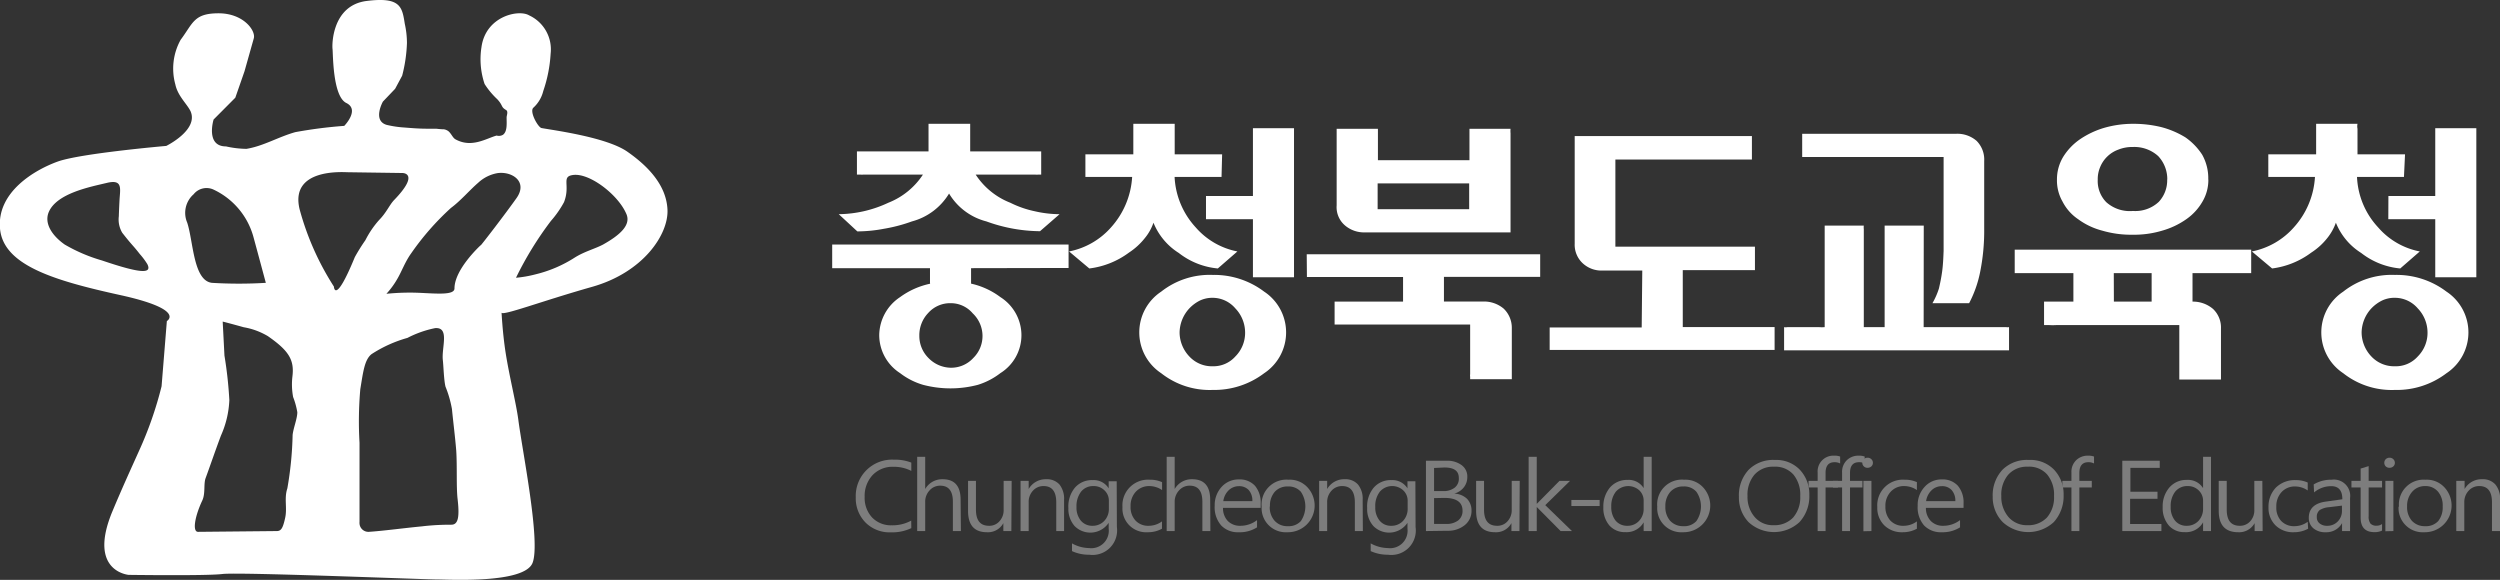 <svg xmlns="http://www.w3.org/2000/svg" viewBox="0 0 255.62 59.29"><rect x="0" y="0" width="255.62" height="59.29" fill="#333333" stroke="none"/><defs><style>.cls-1,.cls-3{fill:#fff;}.cls-2{opacity:0.36;}.cls-3{fill-rule:evenodd;}</style></defs><g id="레이어_2" data-name="레이어 2"><g id="레이어_1-2" data-name="레이어 1"><path class="cls-1" d="M99.29,27.42V29a7.83,7.83,0,0,1,3,1.38,4.62,4.62,0,0,1,2.15,3.9,4.57,4.57,0,0,1-2.15,3.87,7.29,7.29,0,0,1-2.31,1.2,11,11,0,0,1-5.59,0,7.12,7.12,0,0,1-2.36-1.2,4.63,4.63,0,0,1-2.13-3.87,4.72,4.72,0,0,1,2.13-3.9A8,8,0,0,1,95.15,29h-.06V27.42h-10V25h3.78c1.14,0,2.43,0,3.87,0h8.88c1.43,0,2.72,0,3.87,0h3.77v2.4Zm-8.46-6.69a7.53,7.53,0,0,0,3.54-2.88c-.63,0-1.23,0-1.77,0H88.31a1.72,1.72,0,0,1-.36,0h-.33V15.48h7.32V12.66H99.2s0,.18,0,.45v2.37h7.26v2.37h-.3a1,1,0,0,1-.31,0h-4.31c-.58,0-1.17,0-1.78,0a7.48,7.48,0,0,0,3.54,2.88,10.34,10.34,0,0,0,2.5.87,11.48,11.48,0,0,0,2.54.3l-2,1.74a16.36,16.36,0,0,1-5.48-1,6.27,6.27,0,0,1-3.82-2.85,6.35,6.35,0,0,1-3.8,2.85,16.08,16.08,0,0,1-2.85.75,14.75,14.75,0,0,1-2.73.27L85.76,21.9A12.19,12.19,0,0,0,90.83,20.73Zm9.63,13.59a3.2,3.2,0,0,0-1-2.28A2.94,2.94,0,0,0,97.21,31,3,3,0,0,0,94.91,32,3.28,3.28,0,0,0,94,34.32a3.17,3.17,0,0,0,.93,2.28,3.25,3.25,0,0,0,2.3,1,3.06,3.06,0,0,0,2.29-1A3.15,3.15,0,0,0,100.46,34.32Z"/><path class="cls-1" d="M124.9,18.09h-4.8a8.17,8.17,0,0,0,2.16,5.16,7.54,7.54,0,0,0,4.26,2.46l-2,1.74a7.61,7.61,0,0,1-4-1.59,6.54,6.54,0,0,1-2.58-3.09,5,5,0,0,1-.87,1.56,6.84,6.84,0,0,1-1.64,1.5,8.52,8.52,0,0,1-4.05,1.62l-2.07-1.74a7.68,7.68,0,0,0,4.29-2.46,8.44,8.44,0,0,0,2.16-5.16h-4.78V15.78h4.9V12.66h4.23s0,.21,0,.51v2.61h4.85Zm4.36,11.73a5,5,0,0,1,0,8.34A8.43,8.43,0,0,1,124,39.87a8,8,0,0,1-5.27-1.71,5,5,0,0,1,0-8.34A8,8,0,0,1,124,28.11,8.47,8.47,0,0,1,129.26,29.82Zm-2.95,6.63a3.42,3.42,0,0,0,1-2.46,3.58,3.58,0,0,0-1-2.46A3.06,3.06,0,0,0,124,30.45a3,3,0,0,0-1.29.27,3.85,3.85,0,0,0-1.1.81,3.7,3.7,0,0,0-1,2.46,3.6,3.6,0,0,0,1,2.46,3.14,3.14,0,0,0,2.39,1A3,3,0,0,0,126.31,36.45Zm-3-16.41h4.8V13.11h4.2V28.35h-4.2V22.41h-4.8Z"/><path class="cls-1" d="M133.61,26h23.87v2.31h-9.84v2.52h4a3.13,3.13,0,0,1,2.1.72,2.71,2.71,0,0,1,.84,2v5.22h-4.26v-.24a.83.83,0,0,1,0-.27V34.68c0-.48,0-1,0-1.5H136.46V30.84h7V28.32h-9.83Zm3.06-5V13.17h4.22a.09.09,0,0,0,0,.06v3.15h9.36V13.17h4.2a2.27,2.27,0,0,0,0,.45v7.32c0,.9,0,1.83,0,2.82H139.6a3,3,0,0,1-2.09-.72A2.45,2.45,0,0,1,136.67,21Zm4.19-2.25v2.64h9.36V18.75Z"/><path class="cls-1" d="M167.92,27.66h-4a2.81,2.81,0,0,1-2.1-.75,2.58,2.58,0,0,1-.81-2v-11h18.12v2.4h-4.38c-.84,0-1.71,0-2.58,0h-7v8.91h14.27v2.4h-7.38v5.82h9.39v2.34h-23V33.48h9.41Z"/><path class="cls-1" d="M196.69,33.45c.36,0,.75,0,1.14,0h7.29a1.13,1.13,0,0,0,.3,0v2.37h-23V33.45a.84.84,0,0,0,.33,0H186a3.83,3.83,0,0,0,.57,0V23.07h4a1.46,1.46,0,0,0,0,.36V32.1c0,.45,0,.9,0,1.35h2.13V23.07h4Zm2-17.4H184.27V13.68H200a3,3,0,0,1,2.1.72,2.71,2.71,0,0,1,.78,2.07v6.9a21.35,21.35,0,0,1-.42,4.47A11.82,11.82,0,0,1,201.34,31h-3.75a7.57,7.57,0,0,0,.66-1.5c.12-.51.24-1.08.33-1.74s.12-1.32.15-2.1V16.05Z"/><path class="cls-1" d="M206,25.53h24.18v2.4h-6v2.91a3.15,3.15,0,0,1,2.1.75,2.62,2.62,0,0,1,.81,2v5.22h-4.26V33.24c-1.32,0-2.52,0-3.66,0h-8.94a6.32,6.32,0,0,1-.69,0H209v-2.4h3V27.93h-6Zm19.8-7.17a4.35,4.35,0,0,1-.6,2.25,5.57,5.57,0,0,1-1.65,1.8,8.11,8.11,0,0,1-2.46,1.17,9.94,9.94,0,0,1-3,.42,10.53,10.53,0,0,1-3.15-.42,7.21,7.21,0,0,1-2.46-1.17,4.81,4.81,0,0,1-1.59-1.8,4.33,4.33,0,0,1-.57-2.25,4.46,4.46,0,0,1,.63-2.31,6.08,6.08,0,0,1,1.71-1.8,8.91,8.91,0,0,1,2.46-1.17,10.6,10.6,0,0,1,3-.42A11.89,11.89,0,0,1,221,13a9.08,9.08,0,0,1,2.46,1.05,6.4,6.4,0,0,1,1.71,1.77A4.91,4.91,0,0,1,225.79,18.36Zm-4.2,0a3.43,3.43,0,0,0-.93-2.4,3.62,3.62,0,0,0-2.58-.93,3.83,3.83,0,0,0-1.5.27,3.18,3.18,0,0,0-1.86,1.8,3.13,3.13,0,0,0-.24,1.26,3.08,3.08,0,0,0,.87,2.31,3.6,3.6,0,0,0,2.73.9,3.5,3.5,0,0,0,2.64-.93A3.22,3.22,0,0,0,221.59,18.36Zm-5.46,12.48H220V27.93h-3.87Z"/><path class="cls-1" d="M245.8,18.09H241a8.06,8.06,0,0,0,2.16,5.16,7.51,7.51,0,0,0,4.26,2.46l-2,1.74a7.61,7.61,0,0,1-4-1.59,6.49,6.49,0,0,1-2.58-3.09,5.4,5.4,0,0,1-.87,1.56,6.71,6.71,0,0,1-1.65,1.5,8.48,8.48,0,0,1-4,1.62l-2.07-1.74a7.68,7.68,0,0,0,4.29-2.46,8.39,8.39,0,0,0,2.16-5.16h-4.77V15.78h4.89V12.66h4.23a1.23,1.23,0,0,0,0,.51v2.61h4.86Zm4.35,11.73a5,5,0,0,1,0,8.34,8.38,8.38,0,0,1-5.28,1.71,8,8,0,0,1-5.28-1.71,5,5,0,0,1,0-8.34,8,8,0,0,1,5.28-1.71A8.44,8.44,0,0,1,250.15,29.82Zm-2.94,6.63a3.42,3.42,0,0,0,1-2.46,3.58,3.58,0,0,0-1-2.46,3.08,3.08,0,0,0-2.34-1.08,2.92,2.92,0,0,0-1.29.27,3.88,3.88,0,0,0-1.11.81,3.7,3.7,0,0,0-1,2.46,3.6,3.6,0,0,0,1,2.46,3.18,3.18,0,0,0,2.4,1A3,3,0,0,0,247.21,36.45Zm-3-16.41H249V13.11h4.2V28.35H249V22.41h-4.8Z"/><g class="cls-2"><path class="cls-1" d="M93.18,54a4.52,4.52,0,0,1-2.09.43,3.47,3.47,0,0,1-2.59-1,3.52,3.52,0,0,1-1-2.58A3.71,3.71,0,0,1,91.39,47a4.61,4.61,0,0,1,1.79.3v.85a3.85,3.85,0,0,0-1.8-.42,2.81,2.81,0,0,0-2.17.86,3.12,3.12,0,0,0-.8,2.22,2.93,2.93,0,0,0,.76,2.1,2.66,2.66,0,0,0,2,.8,3.94,3.94,0,0,0,2-.48Z"/><path class="cls-1" d="M98.25,54.3h-.82v-3c0-1.09-.43-1.64-1.29-1.64a1.43,1.43,0,0,0-1.09.48,1.68,1.68,0,0,0-.45,1.21V54.3h-.82V46.71h.82V50h0a2,2,0,0,1,1.78-1c1.23,0,1.84.7,1.84,2.09Z"/><path class="cls-1" d="M103.41,54.3h-.82v-.81h0a1.78,1.78,0,0,1-1.67.93c-1.3,0-1.94-.73-1.94-2.19V49.17h.81v2.94c0,1.1.44,1.65,1.33,1.65a1.36,1.36,0,0,0,1.07-.46,1.66,1.66,0,0,0,.43-1.18V49.17h.82Z"/><path class="cls-1" d="M108.8,54.3H108V51.37c0-1.11-.43-1.67-1.29-1.67a1.43,1.43,0,0,0-1.1.48,1.67,1.67,0,0,0-.43,1.19V54.3h-.83V49.17h.83V50h0a2,2,0,0,1,1.78-1,1.73,1.73,0,0,1,1.37.54,2.35,2.35,0,0,1,.47,1.57Z"/><path class="cls-1" d="M114.2,53.89a2.51,2.51,0,0,1-2.83,2.83,4.1,4.1,0,0,1-1.76-.37v-.79a3.73,3.73,0,0,0,1.75.48,1.79,1.79,0,0,0,2-2v-.58h0a2.26,2.26,0,0,1-3.5.31,2.65,2.65,0,0,1-.62-1.83,3,3,0,0,1,.67-2.08,2.29,2.29,0,0,1,1.81-.77,1.8,1.8,0,0,1,1.64.84h0v-.72h.82Zm-.82-2.68a1.45,1.45,0,0,0-.45-1.07,1.54,1.54,0,0,0-1.11-.44,1.57,1.57,0,0,0-1.28.57,2.43,2.43,0,0,0-.47,1.57,2.08,2.08,0,0,0,.45,1.4,1.5,1.5,0,0,0,1.18.52,1.61,1.61,0,0,0,1.21-.5,1.77,1.77,0,0,0,.47-1.27Z"/><path class="cls-1" d="M118.81,54.06a2.91,2.91,0,0,1-1.47.36,2.42,2.42,0,0,1-2.57-2.57,2.62,2.62,0,0,1,2.8-2.8,2.94,2.94,0,0,1,1.25.25v.81a2.32,2.32,0,0,0-1.3-.41,1.85,1.85,0,0,0-1.38.57,2.12,2.12,0,0,0-.54,1.51,2,2,0,0,0,.5,1.44,1.76,1.76,0,0,0,1.36.54,2.28,2.28,0,0,0,1.35-.45Z"/><path class="cls-1" d="M123.76,54.3h-.82v-3c0-1.09-.43-1.64-1.29-1.64a1.42,1.42,0,0,0-1.09.48,1.68,1.68,0,0,0-.45,1.21V54.3h-.82V46.71h.82V50h0a2,2,0,0,1,1.79-1c1.22,0,1.84.7,1.84,2.09Z"/><path class="cls-1" d="M128.9,51.93h-3.85a1.88,1.88,0,0,0,.5,1.35,1.74,1.74,0,0,0,1.29.48,2.77,2.77,0,0,0,1.69-.58v.74a3.26,3.26,0,0,1-1.88.5,2.32,2.32,0,0,1-1.8-.71,2.82,2.82,0,0,1-.65-2,2.75,2.75,0,0,1,.71-1.93,2.33,2.33,0,0,1,1.77-.76,2.11,2.11,0,0,1,1.64.65,2.63,2.63,0,0,1,.58,1.81Zm-.85-.69a1.62,1.62,0,0,0-.36-1.12,1.31,1.31,0,0,0-1-.41,1.5,1.5,0,0,0-1.06.42,1.9,1.9,0,0,0-.55,1.11Z"/><path class="cls-1" d="M129,51.8a2.54,2.54,0,0,1,2.75-2.75,2.44,2.44,0,0,1,1.87.71,2.73,2.73,0,0,1-2,4.66A2.47,2.47,0,0,1,129,51.8Zm.83,0a2.06,2.06,0,0,0,.51,1.46,1.73,1.73,0,0,0,1.34.54,1.68,1.68,0,0,0,1.33-.52,2.68,2.68,0,0,0,0-3,1.68,1.68,0,0,0-1.33-.54,1.73,1.73,0,0,0-1.35.56A2.16,2.16,0,0,0,129.85,51.76Z"/><path class="cls-1" d="M139.35,54.3h-.82V51.37c0-1.11-.43-1.67-1.29-1.67a1.43,1.43,0,0,0-1.1.48,1.68,1.68,0,0,0-.44,1.19V54.3h-.82V49.17h.82V50h0a2,2,0,0,1,1.79-1,1.71,1.71,0,0,1,1.36.54,2.3,2.3,0,0,1,.48,1.57Z"/><path class="cls-1" d="M144.74,53.89a2.5,2.5,0,0,1-2.82,2.83,4.18,4.18,0,0,1-1.77-.37v-.79a3.8,3.8,0,0,0,1.76.48,1.79,1.79,0,0,0,2-2v-.58h0a2.26,2.26,0,0,1-3.5.31,2.6,2.6,0,0,1-.62-1.83,3,3,0,0,1,.67-2.08,2.29,2.29,0,0,1,1.81-.77,1.81,1.81,0,0,1,1.64.84h0v-.72h.81Zm-.81-2.68a1.45,1.45,0,0,0-.45-1.07,1.67,1.67,0,0,0-2.39.13,2.37,2.37,0,0,0-.47,1.57,2.08,2.08,0,0,0,.45,1.4,1.47,1.47,0,0,0,1.18.52,1.61,1.61,0,0,0,1.21-.5,1.81,1.81,0,0,0,.47-1.27Z"/><path class="cls-1" d="M145.8,54.3V47.11h2.12a2.44,2.44,0,0,1,1.53.45,1.43,1.43,0,0,1,.58,1.2,1.69,1.69,0,0,1-.34,1.05,1.84,1.84,0,0,1-1,.66h0A2,2,0,0,1,150,51a1.7,1.7,0,0,1,.46,1.21,1.85,1.85,0,0,1-.7,1.49,2.7,2.7,0,0,1-1.76.57Zm.83-6.45v2.36h.93a1.8,1.8,0,0,0,1.18-.35,1.15,1.15,0,0,0,.42-1c0-.71-.49-1.06-1.47-1.06Zm0,3.08v2.64h1.24a1.92,1.92,0,0,0,1.23-.36,1.21,1.21,0,0,0,.44-1c0-.86-.62-1.3-1.87-1.3Z"/><path class="cls-1" d="M155.36,54.3h-.82v-.81h0a1.78,1.78,0,0,1-1.67.93c-1.3,0-1.94-.73-1.94-2.19V49.17h.81v2.94c0,1.1.44,1.65,1.33,1.65a1.36,1.36,0,0,0,1.07-.46,1.66,1.66,0,0,0,.43-1.18V49.17h.82Z"/><path class="cls-1" d="M160.73,54.3h-1.16l-2.44-2.46h0V54.3h-.83V46.71h.83v4.81h0l2.32-2.35h1.08L158,51.65Z"/><path class="cls-1" d="M163.56,51.74h-2.89v-.62h2.89Z"/><path class="cls-1" d="M168.88,54.3h-.82v-.89h0a2,2,0,0,1-1.87,1,2.09,2.09,0,0,1-1.64-.69,2.73,2.73,0,0,1-.61-1.88,3,3,0,0,1,.68-2,2.31,2.31,0,0,1,1.8-.77,1.78,1.78,0,0,1,1.64.84h0V46.71h.82Zm-.82-3.09a1.44,1.44,0,0,0-.44-1.07,1.69,1.69,0,0,0-2.4.13,2.38,2.38,0,0,0-.47,1.54,2.19,2.19,0,0,0,.44,1.42,1.51,1.51,0,0,0,1.21.53,1.57,1.57,0,0,0,1.19-.5,1.77,1.77,0,0,0,.47-1.27Z"/><path class="cls-1" d="M169.45,51.8a2.53,2.53,0,0,1,2.75-2.75,2.46,2.46,0,0,1,1.87.71,2.73,2.73,0,0,1-2,4.66,2.46,2.46,0,0,1-2.62-2.62Zm.83,0a2.1,2.1,0,0,0,.5,1.46,1.76,1.76,0,0,0,1.34.54,1.66,1.66,0,0,0,1.33-.52,2.63,2.63,0,0,0,0-3,1.65,1.65,0,0,0-1.33-.54,1.71,1.71,0,0,0-1.34.56A2.16,2.16,0,0,0,170.28,51.76Z"/><path class="cls-1" d="M177.8,50.79a3.83,3.83,0,0,1,1-2.76,3.54,3.54,0,0,1,2.69-1A3.34,3.34,0,0,1,184,48a3.62,3.62,0,0,1,1,2.61,3.9,3.9,0,0,1-1,2.77,3.84,3.84,0,0,1-5.22,0A3.63,3.63,0,0,1,177.8,50.79Zm.88-.07a3.12,3.12,0,0,0,.73,2.14,2.43,2.43,0,0,0,1.94.84,2.62,2.62,0,0,0,2-.79,3.13,3.13,0,0,0,.72-2.18,3.22,3.22,0,0,0-.7-2.21,2.48,2.48,0,0,0-2-.8,2.52,2.52,0,0,0-2,.84A3.16,3.16,0,0,0,178.68,50.72Z"/><path class="cls-1" d="M188.15,47.39a1.17,1.17,0,0,0-.57-.13c-.62,0-.92.37-.92,1.1v.81h1.27v.67h-1.27V54.3h-.81V49.84h-.93v-.67h.93v-.85a1.61,1.61,0,0,1,1.68-1.73,1.66,1.66,0,0,1,.62.09Z"/><path class="cls-1" d="M190.66,47.39a1.21,1.21,0,0,0-.58-.13c-.62,0-.92.37-.92,1.1v.81h1.27v.67h-1.27V54.3h-.81V49.84h-.93v-.67h.93v-.85a1.65,1.65,0,0,1,.49-1.27,1.69,1.69,0,0,1,1.2-.46,1.73,1.73,0,0,1,.62.09Z"/><path class="cls-1" d="M190.42,47.32a.47.47,0,0,1,.16-.37.5.5,0,0,1,.37-.15.53.53,0,0,1,.39.15.49.49,0,0,1,.16.37.47.47,0,0,1-.16.37.56.56,0,0,1-.39.14.49.49,0,0,1-.37-.14A.47.47,0,0,1,190.42,47.32Zm.11,7V49.17h.82V54.3Z"/><path class="cls-1" d="M196,54.06a3,3,0,0,1-1.48.36,2.54,2.54,0,0,1-1.85-.7,2.49,2.49,0,0,1-.72-1.87,2.62,2.62,0,0,1,2.8-2.8,2.91,2.91,0,0,1,1.25.25v.81a2.3,2.3,0,0,0-1.3-.41,1.81,1.81,0,0,0-1.37.57,2.08,2.08,0,0,0-.55,1.51,2.05,2.05,0,0,0,.5,1.44,1.77,1.77,0,0,0,1.37.54,2.28,2.28,0,0,0,1.35-.45Z"/><path class="cls-1" d="M200.77,51.93h-3.85a1.89,1.89,0,0,0,.51,1.35,1.72,1.72,0,0,0,1.28.48,2.8,2.8,0,0,0,1.7-.58v.74a3.32,3.32,0,0,1-1.89.5,2.35,2.35,0,0,1-1.8-.71,2.82,2.82,0,0,1-.64-2,2.71,2.71,0,0,1,.71-1.93,2.3,2.3,0,0,1,1.77-.76,2.09,2.09,0,0,1,1.63.65,2.63,2.63,0,0,1,.58,1.81Zm-.84-.69a1.62,1.62,0,0,0-.37-1.12,1.29,1.29,0,0,0-1-.41,1.48,1.48,0,0,0-1.06.42,1.91,1.91,0,0,0-.56,1.11Z"/><path class="cls-1" d="M203.75,50.79a3.83,3.83,0,0,1,1-2.76,3.55,3.55,0,0,1,2.69-1A3.36,3.36,0,0,1,210,48a3.62,3.62,0,0,1,1,2.61,3.94,3.94,0,0,1-1,2.77,3.85,3.85,0,0,1-5.23,0A3.63,3.63,0,0,1,203.75,50.79Zm.88-.07a3.17,3.17,0,0,0,.73,2.14,2.46,2.46,0,0,0,1.94.84,2.62,2.62,0,0,0,2-.79,3.13,3.13,0,0,0,.72-2.18,3.22,3.22,0,0,0-.7-2.21,2.45,2.45,0,0,0-2-.8,2.53,2.53,0,0,0-2,.84A3.16,3.16,0,0,0,204.63,50.72Z"/><path class="cls-1" d="M214.11,47.39a1.21,1.21,0,0,0-.58-.13c-.61,0-.92.37-.92,1.1v.81h1.27v.67h-1.27V54.3h-.81V49.84h-.93v-.67h.93v-.85a1.65,1.65,0,0,1,.49-1.27,1.69,1.69,0,0,1,1.2-.46,1.73,1.73,0,0,1,.62.09Z"/><path class="cls-1" d="M221,54.3h-4V47.11h3.83v.73h-3v2.44h2.77V51H217.8v2.58H221Z"/><path class="cls-1" d="M226.07,54.3h-.81v-.89h0a2,2,0,0,1-1.88,1,2.06,2.06,0,0,1-1.63-.69,2.73,2.73,0,0,1-.62-1.88,2.92,2.92,0,0,1,.69-2,2.28,2.28,0,0,1,1.79-.77,1.8,1.8,0,0,1,1.65.84h0V46.71h.81Zm-.81-3.09a1.45,1.45,0,0,0-.45-1.07,1.55,1.55,0,0,0-1.12-.44,1.58,1.58,0,0,0-1.28.57,2.38,2.38,0,0,0-.46,1.54,2.14,2.14,0,0,0,.44,1.42,1.48,1.48,0,0,0,1.2.53,1.61,1.61,0,0,0,1.2-.5,1.81,1.81,0,0,0,.47-1.27Z"/><path class="cls-1" d="M231.35,54.3h-.82v-.81h0a1.8,1.8,0,0,1-1.67.93q-2,0-2-2.19V49.17h.82v2.94c0,1.1.44,1.65,1.33,1.65a1.38,1.38,0,0,0,1.07-.46,1.65,1.65,0,0,0,.42-1.18V49.17h.82Z"/><path class="cls-1" d="M236,54.06a3,3,0,0,1-1.47.36,2.54,2.54,0,0,1-1.86-.7,2.49,2.49,0,0,1-.72-1.87,2.79,2.79,0,0,1,.76-2,2.75,2.75,0,0,1,2-.76,2.91,2.91,0,0,1,1.25.25v.81a2.27,2.27,0,0,0-1.29-.41,1.82,1.82,0,0,0-1.38.57,2.12,2.12,0,0,0-.54,1.51,2,2,0,0,0,.49,1.44,1.79,1.79,0,0,0,1.37.54,2.28,2.28,0,0,0,1.35-.45Z"/><path class="cls-1" d="M236.57,49.53a3.47,3.47,0,0,1,1.83-.48,1.67,1.67,0,0,1,1.89,1.89V54.3h-.82v-.81h0a1.82,1.82,0,0,1-1.66.93,1.86,1.86,0,0,1-1.27-.4,1.36,1.36,0,0,1-.47-1.08c0-.95.6-1.51,1.79-1.66l1.64-.23c0-.89-.37-1.34-1.13-1.34a2.7,2.7,0,0,0-1.76.64Zm1.56,2.33a2.13,2.13,0,0,0-.94.29.86.86,0,0,0-.3.74.76.76,0,0,0,.29.63,1.16,1.16,0,0,0,.77.24,1.45,1.45,0,0,0,1.08-.44,1.52,1.52,0,0,0,.43-1.11V51.7Z"/><path class="cls-1" d="M243.56,54.25a1.66,1.66,0,0,1-.79.16c-.93,0-1.4-.5-1.4-1.49V49.84h-.94v-.67h.94V47.91l.82-.25v1.51h1.37v.67h-1.37v2.94a1.16,1.16,0,0,0,.19.76.82.82,0,0,0,.62.21.93.93,0,0,0,.56-.17Z"/><path class="cls-1" d="M243.79,47.32a.5.5,0,0,1,.15-.37.54.54,0,0,1,.38-.15.53.53,0,0,1,.39.15.49.49,0,0,1,.16.37.47.47,0,0,1-.16.37.56.56,0,0,1-.39.14.53.53,0,0,1-.38-.14A.5.5,0,0,1,243.79,47.32Zm.11,7V49.17h.82V54.3Z"/><path class="cls-1" d="M245.29,51.8A2.53,2.53,0,0,1,248,49.05a2.46,2.46,0,0,1,1.87.71,2.73,2.73,0,0,1-2,4.66,2.47,2.47,0,0,1-2.62-2.62Zm.83,0a2.1,2.1,0,0,0,.5,1.46,1.76,1.76,0,0,0,1.34.54,1.7,1.7,0,0,0,1.34-.52,2.24,2.24,0,0,0,.46-1.5,2.21,2.21,0,0,0-.47-1.5A1.65,1.65,0,0,0,248,49.7a1.73,1.73,0,0,0-1.34.56A2.16,2.16,0,0,0,246.12,51.76Z"/><path class="cls-1" d="M255.62,54.3h-.82V51.37c0-1.11-.43-1.67-1.29-1.67a1.43,1.43,0,0,0-1.1.48,1.68,1.68,0,0,0-.44,1.19V54.3h-.82V49.17H252V50h0a2,2,0,0,1,1.79-1,1.71,1.71,0,0,1,1.36.54,2.3,2.3,0,0,1,.48,1.57Z"/></g><path class="cls-3" d="M64.16,15.52C62,14,56.43,13.3,55.36,13.09,55,13,54.09,11.37,54.55,11a3.4,3.4,0,0,0,1-1.7,14.2,14.2,0,0,0,.75-3.8,3.83,3.83,0,0,0-2.2-3.93c-1.06-.64-4.44.08-4.87,3.25a7.92,7.92,0,0,0,.32,3.77,8,8,0,0,0,1.3,1.56c.6.65.35.78.88,1.09.27.15.07.55.07.77,0,.6.09,1.43-.37,1.77a.81.81,0,0,1-.65.08c-1.06.29-2.55,1.3-4.2.39-.28-.15-.39-.51-.69-.8a1,1,0,0,0-.51-.23s-.31,0-.78-.06c-.29,0-.64,0-1,0-.69,0-1.49-.06-2.22-.12a10.75,10.75,0,0,1-1.84-.27c-1.48-.43-.39-2.38-.39-2.38L40.4,9.08l.72-1.34a15.19,15.19,0,0,0,.49-3.35,9.2,9.2,0,0,0-.22-1.95C41.12.75,41-.35,37.48.1S33.94,4.55,34,5s0,4.84,1.41,5.53-.21,2.34-.21,2.34a46.5,46.5,0,0,0-5,.64c-1.75.49-3.27,1.43-5,1.71a10,10,0,0,1-2.09-.25c-2.12,0-1.27-2.75-1.27-2.75l2.22-2.23L25,7.29l.95-3.37c.22-.79-1.06-2.56-3.6-2.56s-2.6,1-3.88,2.71a6.07,6.07,0,0,0-.54,4.57c.25,1.19,1.21,2,1.56,2.75C20.31,13.3,17,14.92,17,14.92s-8.77.76-11.1,1.6S-.33,19.62,0,23.37s5.51,5.31,12.29,6.8,4.77,2.66,4.77,2.66l-.54,6.67a38.07,38.07,0,0,1-2.3,6.59c-.9,2-1.71,3.77-2.7,6.13-2.76,6.56,2.11,6.57,1.59,6.56s7.95.12,9.64-.09,20.67.56,21.94.56,8.91.44,9.76-1.69S53.41,46.12,53,42.94c-.22-1.69-.91-4.39-1.3-6.87-.34-2.19-.42-4.32-.42-4.12,0,.41,4-1.13,9.26-2.62s7.81-5.37,7.71-7.87S66.28,17,64.16,15.52ZM10.42,26.63A16.64,16.64,0,0,1,6.61,25C5.28,24.06,4.49,22.8,5,21.65c.85-1.91,4.27-2.55,5.93-2.95s1.35.61,1.29,1.77-.07,1.61-.07,1.64a2.65,2.65,0,0,0,.35,1.69c1.07,1.37,1,1.16,1.79,2.17A7.31,7.31,0,0,1,15.06,27C15.57,28,14.46,28,10.42,26.63Zm9.38-6.77a1.69,1.69,0,0,1,2-.49,7.55,7.55,0,0,1,4.12,4.88c.38,1.39,1.26,4.67,1.26,4.67a45.73,45.73,0,0,1-5.51,0c-1.91-.22-1.9-4.25-2.53-6.16A2.53,2.53,0,0,1,19.8,19.86ZM29.92,44.47a35.84,35.84,0,0,1-.54,5.47c-.34,1,0,2-.22,3s-.39,1.36-.85,1.36l-8.06.08c-.59,0-.35-1.54.44-3.22.33-.72.11-1.7.34-2.29.42-1.14.94-2.67,1.56-4.33a9.84,9.84,0,0,0,.86-3.63,42,42,0,0,0-.5-4.55l-.18-3.48s.83.21,2.15.58a7.22,7.22,0,0,1,2.47.91c2.13,1.48,2.72,2.42,2.51,4.12a7,7,0,0,0,.07,2.1,7.9,7.9,0,0,1,.43,1.56C30.4,42.8,30,43.75,29.92,44.47ZM34.14,29.3a28.18,28.18,0,0,1-3.5-7.88c-1.05-4.25,4.48-3.81,4.91-3.81l5.61.08s1.81,0-.86,2.76c-.48.5-.78,1.28-1.54,2.05a9.63,9.63,0,0,0-1.4,2.06,18.81,18.81,0,0,0-1.08,1.73C34.24,31.26,34.14,29.3,34.14,29.3Zm12,24.35c-.4,0-1.61,0-3,.17-1.81.17-4,.47-5.44.56a.91.91,0,0,1-.94-.83c0,2,0,2.72,0-.15v-.06a1.43,1.43,0,0,0,0,.21c0-2.35,0-6.44,0-8.28a37.89,37.89,0,0,1,.08-5.48c.28-1.66.41-3,1.15-3.58a13.28,13.28,0,0,1,3.67-1.66,10.72,10.72,0,0,1,2.83-1c1.52-.12.64,2,.79,3.28.07.59.1,2,.27,2.7a11.38,11.38,0,0,1,.66,2.29c.14,1.42.33,2.89.44,4.27.1,1.58,0,3.63.13,4.86C47,52.82,46.87,53.65,46.15,53.65Zm3-28.57c-.17.16-2.67,2.5-2.67,4.41,0,.71-1.8.53-3.6.45a23.61,23.61,0,0,0-3.36.1,8.34,8.34,0,0,0,1.1-1.5c.44-.73.79-1.74,1.42-2.62a27.27,27.27,0,0,1,4.08-4.66c1-.74,1.9-1.81,2.77-2.56a3.87,3.87,0,0,1,2-1c1.49-.2,3.12.88,1.93,2.56S49.32,24.92,49.16,25.08ZM61.67,25c-.85.45-1.91.71-2.91,1.34a13.1,13.1,0,0,1-4,1.71,11.93,11.93,0,0,1-2,.35,34.71,34.71,0,0,1,3.57-5.81,10.36,10.36,0,0,0,1.34-1.92c.68-1.74-.33-2.62.94-2.78,1.69-.21,4.55,2,5.4,3.91C64.61,23,63.34,24.06,61.67,25Z"/></g></g></svg>